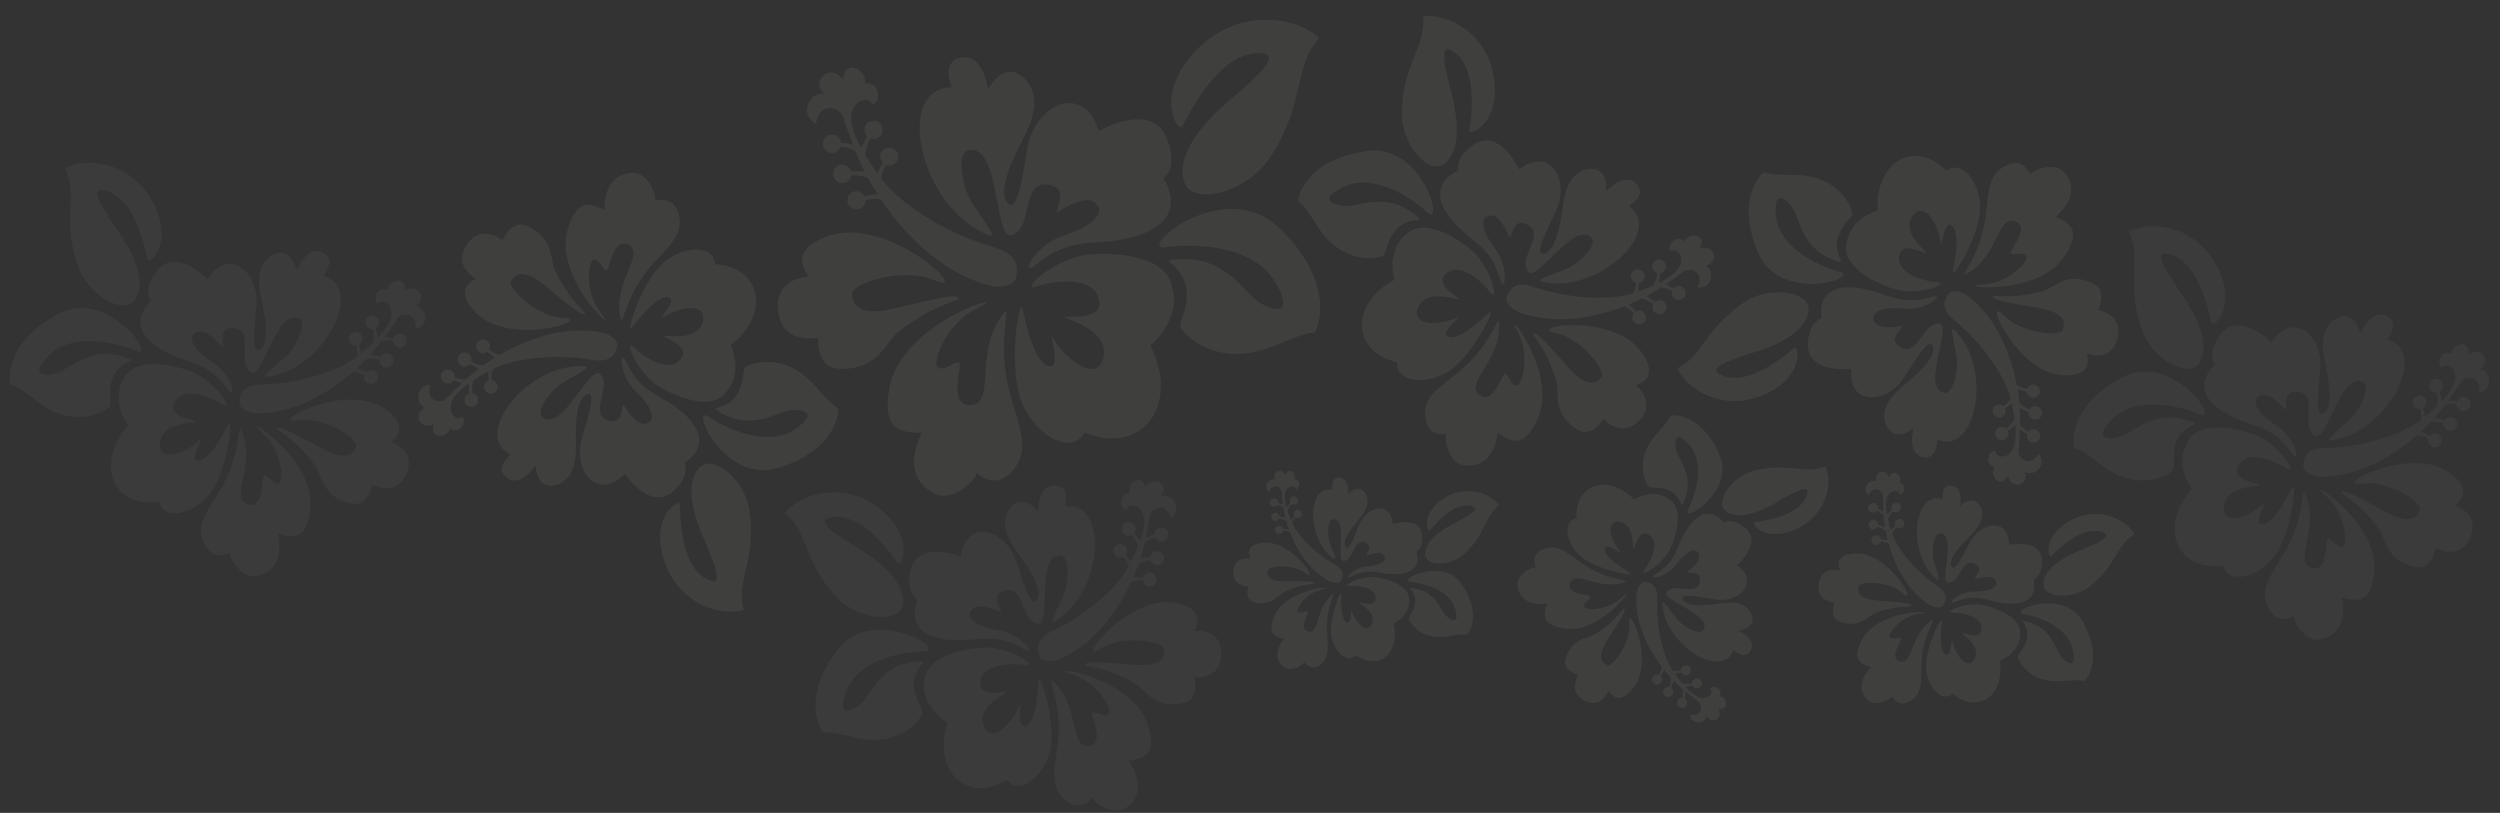 <?xml version="1.0" encoding="UTF-8"?>
<svg xmlns="http://www.w3.org/2000/svg" width="1676.525" height="545.107" viewBox="0 0 1676.525 545.107">
  <rect x="0" y="0" width="1676.525" height="545.107" fill="#333333" stroke="none"/>
  <g id="Group_62482" data-name="Group 62482" transform="translate(199.321 -3303.771)" opacity="0.1">
    <g id="Flower" transform="translate(592.42 3124.352) rotate(77)" opacity="0.6">
      <path id="Path_314" data-name="Path 314" d="M190.342-.246C195.386,22.986,219,38,223,35.211c4.575-3.216-1.894-12.375.366-14.8,1.978-2.119,26.372,13.978,29.475-.591,3.863-18.16-35.41-9.731-55.754-36.872-3.806-5.081,16.041,8.035,45.751,8.935,26.6.8,45.451-7.163,58.3,8.728,12.056,14.9-1.65,23.672-2.887,24.9,6.122,3.741,14.428,20.644,7.725,29.813s-21.422,17.513-42.366,0c-3.666,17.335-10.575,24.357-33.741,14.71C186.733,52.077,184.07-29.1,190.342-.246Z" transform="translate(154.997 219.367)" fill="#fffdf3"></path>
      <path id="Path_315" data-name="Path 315" d="M225.79-1.919c-13.425,18.066-10.6,54.648-3.516,55.848,6.956,1.2,16.069-.563,15.9-25.96-.15-25.407-.272-39.61,1.912-42.3,3.994-4.922-.563,14.035,14.428,44.429,4.491,9.113,22.163,18.732,14.447,44.429-4.059,13.547-21.544,8.663-23.2,8.147-.412,7.153-3.159,22.463-20.644,22.36-11.363-.066-23.353-6.328-20.691-25.463-13.3,6.019-21.61-.225-23.569-19.153C176.42,17.685,243.443-25.619,225.79-1.919Z" transform="translate(95.015 245.453)" fill="#fffdf3"></path>
      <path id="Path_316" data-name="Path 316" d="M255.378-31.873c19.707-2.306,23.391,6.872,24.647,8.381,6.319-2.288,31.135-8.719,33.413,27.16C315.182,31.1,302.394,43.363,317.057,73c6.572,13.256-13.191-1.875-14.907-22.519-2.109-25.735-11.428-31.341-17.578-24.685s.9,22.041,1.228,25.013c.291,2.981-12.638-11.2-18.31-.009-9.1,17.888,18.76,17.728,25.135,29.091s-8.747,8.906-27.8,8.625c-9.328-.131-33.2-2.016-32.71,11.588.272,7.894,21.1,8.475,30.469,6.413,9.347-2.063,33.216-14.372,28.219-7.294-29.841,42.151-111.321,39.123-102.311,1.847-11.072,1.416-18.7-1.078-18.094-10.988.478-7.547,7.631-13.369,24.685-12.385,0,0-17.391-14.644-1.8-25.247,13.285-9.01,28.772.591,38.672,9.131,10.528,9.066,31.126,26.016,40.651,20.391s-24.572-16.8-35.644-22.266c-25.641-12.666-30.985-45.741,2.119-48.066C239.084,11.637,226.671-28.5,255.378-31.873Z" transform="translate(8.951 101.939)" fill="#fffdf3"></path>
      <path id="Path_317" data-name="Path 317" d="M269.821,85.956c-25.482,2.1-69.123-15.535-56.776-15.16,26.532.778,39.282-3.244,40.566-9.394,1.5-7.247-24.432-3.769-17.578-6.113,18.657-6.384,35.588-22.941,19.3-30.141C237.27,17.161,223.554,48.381,223.911,43.7c.338-4.8,7.528-24.835-7.416-24.1-14.972.722-18.4,25.4-17.007,39.207,1.125,10.81-13.022-9.591-13.378-34.154-.1-8.185,7.444-51.92,30.732-54.573C243.58-32.958,255-7.083,255-7.083c8.55-1.969,27.347-5.269,43.248,5.925,12.759,8.963,19.406,28.875,3.844,50.166C316.19,61.215,295.3,83.875,269.821,85.956Z" transform="translate(140.788 119.309)" fill="#fffdf3"></path>
      <path id="Path_318" data-name="Path 318" d="M266.647,65.528c-18.7.506-33.8-21.169-42.526-36.591-7.181-12.7-23.354-48.357-28.463-34.463-8.822,23.991,20.8,51.891,35.569,63.882,4.256,3.45-24.966,14.841-47.813-20.719-22.819-35.56-5.372-71.823,10.7-82.051,15.1,21.675,41.3,18.769,71.326,50.945C284.235,26.64,285.369,65.013,266.647,65.528Z" transform="translate(26.519)" fill="#fffdf3"></path>
      <path id="Path_319" data-name="Path 319" d="M280.1-30.931c-.844,1.725-1.387,6.272,2.269,27.91,7.031,41.5-22.322,58.182-26.4,58.182-3.666.028-10.313-7.088-20.916-9.038-18.356-3.4-25.078,11.756-24.385,4.763,3.178-31.772,25.463-39.76,38.213-48.4C256.167-2.449,270.6-22.2,241.7-13.709c-28.182,8.3-38.466,47.185-40,66.535C200.01,74,163.081,4.816,205.213-23.6,251.9-55.1,280.936-32.656,280.1-30.931Z" transform="translate(132.476 34.555)" fill="#fffdf3"></path>
      <path id="Path_320" data-name="Path 320" d="M216.356,47.916a6.1,6.1,0,0,1,2.269,8.316,2.214,2.214,0,0,1-.178.234c2.691,2.4,6.319,5.006,9.525,5.841.216.047.4.1.581.159,4.762-1.538,9.45-3.328,13.7-5.147a62.373,62.373,0,0,1-5.85-5.147,6.014,6.014,0,1,1,1.978-2.034l-.178.225a30.222,30.222,0,0,0,7.856,5.269c1.8-.816,3.431-1.613,4.894-2.363,11.691-6.038,37.6-26.166,57.6-61.463,9.713-17.128,20.269-10.285,23.1-9.216,2.86,1.069,6.881,8.3-.8,21.4-7.2,12.328-25.275,37.388-70.876,54.845a28.286,28.286,0,0,0-2.016,10.238c.113.019.2.019.291.037a6.092,6.092,0,1,1-7.369,4.463,6.037,6.037,0,0,1,4.528-4.444,59.245,59.245,0,0,1,.422-8.747c-1.491.544-2.981,1.069-4.538,1.584-2.334.788-4.7,1.491-7.05,2.128-.075.1-.131.178-.215.281-2.138,2.522-3.591,6.741-4.4,10.256.084.037.169.056.272.094a6.178,6.178,0,1,1-2.794-.534,57.677,57.677,0,0,1,2.2-8.8c-5.119,1.228-10.116,2.175-14.775,2.916a28.511,28.511,0,0,0-5.25,8.822l.272.131a6.171,6.171,0,1,1-2.672-.947A65.089,65.089,0,0,1,219.853,69c-10.669,1.472-18.769,1.9-20.869,2.484-6.375,1.753-11.775,12.966,1.632,18.413-7.472,9.525-21.769.881-18.5-9.835-9.638,7.275-19.735-8.353-6.413-14.381-13.66-5.138-2.081-17.55,5.953-13.735,1.584-11.1,15.1-7.3,14.869-1.8-6.7,1.509-5.934,14.006,7.144,16.2,5.053.863,12.2-.272,19.641-2.3a59.661,59.661,0,0,1-6.638-5.775,6.081,6.081,0,1,1-.319-10.36Z" transform="translate(0 207.347)" fill="#fffdf3"></path>
    </g>
    <g id="Flower-2" data-name="Flower" transform="translate(761.563 3450.289) rotate(90)" opacity="0.6">
      <path id="Path_314-2" data-name="Path 314" d="M188.951-10.1C191.228.385,201.892,7.162,203.7,5.905c2.066-1.452-.855-5.588.165-6.684.893-.957,11.908,6.312,13.309-.267,1.744-8.2-15.989-4.394-25.175-16.649-1.719-2.294,7.243,3.628,20.658,4.034,12.009.36,20.522-3.234,26.326,3.941,5.444,6.726-.745,10.689-1.3,11.243,2.764,1.689,6.515,9.321,3.488,13.461s-9.673,7.908-19.13,0c-1.655,7.827-4.775,11-15.235,6.642C187.321,13.52,186.119-23.134,188.951-10.1Z" transform="translate(59.835 84.685)" fill="#fffdf3"></path>
      <path id="Path_315-2" data-name="Path 315" d="M201.028-9.152c-6.062,8.157-4.788,24.675-1.587,25.217,3.141.542,7.256-.254,7.179-11.722s-.123-17.885.864-19.1c1.8-2.222-.254,6.337,6.515,20.061,2.028,4.115,10.007,8.458,6.523,20.061-1.833,6.117-9.728,3.911-10.477,3.679-.186,3.23-1.427,10.143-9.321,10.1-5.131-.03-10.545-2.857-9.343-11.5-6.007,2.718-9.757-.1-10.642-8.648C178.736-.3,209-19.853,201.028-9.152Z" transform="translate(36.68 94.755)" fill="#fffdf3"></path>
      <path id="Path_316-2" data-name="Path 316" d="M208.752-32.076c8.9-1.041,10.562,3.1,11.129,3.784,2.853-1.033,14.058-3.937,15.087,12.263.787,12.386-4.987,17.923,1.634,31.3,2.967,5.986-5.956-.847-6.731-10.168-.952-11.62-5.16-14.151-7.937-11.146s.406,9.952.554,11.294c.131,1.346-5.706-5.059-8.267,0-4.11,8.077,8.471,8,11.349,13.135s-3.95,4.021-12.551,3.894c-4.212-.059-14.99-.91-14.769,5.232.123,3.564,9.529,3.827,13.758,2.9s15-6.489,12.742-3.293c-13.474,19.032-50.265,17.665-46.2.834-5,.639-8.445-.487-8.17-4.961.216-3.408,3.446-6.036,11.146-5.592,0,0-7.853-6.612-.813-11.4,6-4.068,12.992.267,17.462,4.123,4.754,4.093,14.054,11.747,18.355,9.207s-11.1-7.586-16.095-10.054c-11.578-5.719-13.991-20.654.957-21.7C201.395-12.429,195.79-30.552,208.752-32.076Z" transform="translate(3.455 39.353)" fill="#fffdf3"></path>
      <path id="Path_317-2" data-name="Path 317" d="M223.907,22.265c-11.506.948-31.211-7.014-25.636-6.845,11.98.351,17.737-1.465,18.317-4.242.677-3.272-11.032-1.7-7.937-2.76,8.424-2.883,16.069-10.359,8.716-13.61C209.21-8.8,203.017,5.3,203.177,3.187c.152-2.167,3.4-11.214-3.348-10.883s-8.31,11.468-7.679,17.7c.508,4.881-5.88-4.331-6.041-15.421-.047-3.7,3.361-23.443,13.876-24.641,12.073-1.372,17.229,10.312,17.229,10.312,3.861-.889,12.348-2.379,19.528,2.675,5.761,4.047,8.763,13.038,1.736,22.652C244.844,11.094,235.413,21.326,223.907,22.265Z" transform="translate(54.35 46.058)" fill="#fffdf3"></path>
      <path id="Path_318-2" data-name="Path 318" d="M214.991,5.228c-8.445.229-15.261-9.558-19.2-16.522-3.243-5.736-10.545-21.835-12.852-15.561C178.954-16.022,192.331-3.424,199,1.99c1.922,1.558-11.273,6.7-21.589-9.355s-2.426-32.43,4.83-37.049c6.82,9.787,18.647,8.475,32.206,23C222.933-12.331,223.445,5,214.991,5.228Z" transform="translate(10.237 0)" fill="#fffdf3"></path>
      <path id="Path_319-2" data-name="Path 319" d="M228-36.063c-.381.779-.626,2.832,1.024,12.6C232.2-4.721,218.95,2.81,217.109,2.81c-1.655.013-4.656-3.2-9.444-4.081-8.288-1.537-11.324,5.308-11.01,2.15,1.435-14.346,11.5-17.953,17.254-21.856,3.289-2.227,9.8-11.146-3.243-7.311C197.941-24.54,193.3-6.981,192.6,1.756c-.762,9.563-17.436-21.678,1.587-34.509C215.272-46.976,228.382-36.842,228-36.063Z" transform="translate(51.141 13.34)" fill="#fffdf3"></path>
      <path id="Path_320-2" data-name="Path 320" d="M190.546,10.854a2.756,2.756,0,0,1,1.024,3.755,1,1,0,0,1-.08.106,11.84,11.84,0,0,0,4.3,2.637c.1.021.182.047.262.072,2.15-.694,4.267-1.5,6.185-2.324a28.163,28.163,0,0,1-2.642-2.324,2.715,2.715,0,1,1,.893-.919l-.08.1a13.646,13.646,0,0,0,3.547,2.379c.813-.368,1.549-.728,2.21-1.067,5.279-2.726,16.979-11.815,26.009-27.753,4.386-7.734,9.152-4.644,10.43-4.161s3.107,3.746-.36,9.664c-3.251,5.567-11.413,16.882-32,24.764a12.772,12.772,0,0,0-.91,4.623c.051.008.089.008.131.017a2.751,2.751,0,1,1-3.327,2.015,2.726,2.726,0,0,1,2.045-2.007,26.75,26.75,0,0,1,.191-3.95c-.673.246-1.346.483-2.049.715-1.054.356-2.121.673-3.183.961-.034.047-.059.08-.1.127a11.734,11.734,0,0,0-1.985,4.631c.038.017.076.025.123.042a2.79,2.79,0,1,1-1.262-.241,26.044,26.044,0,0,1,.995-3.975c-2.311.555-4.568.982-6.671,1.317a12.874,12.874,0,0,0-2.371,3.983l.123.059a2.787,2.787,0,1,1-1.206-.428,29.385,29.385,0,0,1,1.338-3.3c-4.817.665-8.475.859-9.423,1.122-2.878.792-5.317,5.854.737,8.314-3.374,4.3-9.829.4-8.352-4.441-4.352,3.285-8.911-3.772-2.9-6.494-6.168-2.32-.94-7.924,2.688-6.2.715-5.012,6.82-3.3,6.714-.813-3.027.682-2.68,6.324,3.226,7.315,2.282.389,5.507-.123,8.868-1.037a26.938,26.938,0,0,1-3-2.608,2.746,2.746,0,1,1-.144-4.678Z" transform="translate(0 80.045)" fill="#fffdf3"></path>
    </g>
    <g id="Flower-3" data-name="Flower" transform="translate(1204.914 3462.541) rotate(95)" opacity="0.6">
      <path id="Path_314-3" data-name="Path 314" d="M189.142-8.749C191.8,3.493,204.244,11.4,206.349,9.935c2.411-1.694-1-6.521.193-7.8,1.042-1.116,13.9,7.366,15.532-.311,2.035-9.569-18.659-5.128-29.379-19.43-2.006-2.678,8.453,4.234,24.108,4.708,14.015.42,23.95-3.774,30.723,4.6C253.878-.45,246.656,4.174,246,4.821c3.226,1.971,7.6,10.878,4.071,15.71s-11.288,9.228-22.325,0c-1.932,9.134-5.573,12.835-17.78,7.751C187.24,18.822,185.837-23.955,189.142-8.749Z" transform="translate(72.92 103.203)" fill="#fffdf3"></path>
      <path id="Path_315-3" data-name="Path 315" d="M204.433-8.157c-7.074,9.52-5.587,28.8-1.853,29.429,3.666.632,8.467-.3,8.379-13.679s-.143-20.872,1.008-22.29c2.1-2.594-.3,7.4,7.6,23.411,2.366,4.8,11.679,9.87,7.613,23.411-2.139,7.139-11.352,4.565-12.227,4.293-.217,3.769-1.665,11.837-10.878,11.782-5.987-.035-12.306-3.335-10.9-13.417-7.01,3.172-11.387-.119-12.42-10.093C178.418,2.172,213.735-20.646,204.433-8.157Z" transform="translate(44.701 115.476)" fill="#fffdf3"></path>
      <path id="Path_316-3" data-name="Path 316" d="M215.163-32.048c10.384-1.215,12.326,3.621,12.988,4.416,3.33-1.205,16.406-4.594,17.607,14.312.919,14.455-5.82,20.917,1.907,36.533,3.463,6.985-6.951-.988-7.855-11.866C238.7-2.214,233.787-5.168,230.547-1.661s.474,11.614.647,13.18c.153,1.571-6.659-5.9-9.648,0-4.8,9.426,9.885,9.342,13.245,15.329s-4.609,4.693-14.648,4.545c-4.915-.069-17.493-1.062-17.236,6.106.143,4.16,11.12,4.466,16.056,3.379s17.5-7.573,14.87-3.843c-15.725,22.211-58.66,20.615-53.912.973-5.834.746-9.856-.568-9.535-5.79.252-3.977,4.021-7.045,13.007-6.526,0,0-9.164-7.717-.949-13.3,7-4.747,15.161.311,20.378,4.812,5.548,4.777,16.4,13.709,21.421,10.745s-12.948-8.853-18.783-11.733C191.949,9.534,189.133-7.9,206.577-9.12,206.577-9.12,200.036-30.269,215.163-32.048Z" transform="translate(4.211 47.958)" fill="#fffdf3"></path>
      <path id="Path_317-3" data-name="Path 317" d="M230.22,31.023c-13.427,1.107-36.424-8.186-29.918-7.988,13.981.41,20.7-1.709,21.376-4.95.79-3.819-12.874-1.986-9.263-3.221,9.831-3.364,18.753-12.089,10.172-15.883-9.52-4.209-16.747,12.242-16.559,9.777.178-2.529,3.967-13.087-3.908-12.7s-9.7,13.383-8.962,20.66c.593,5.7-6.862-5.054-7.05-18-.054-4.313,3.923-27.359,16.194-28.757C216.393-31.638,222.41-18,222.41-18c4.505-1.037,14.41-2.776,22.789,3.122,6.724,4.723,10.226,15.216,2.025,26.435C254.654,17.986,243.648,29.926,230.22,31.023Z" transform="translate(66.235 56.13)" fill="#fffdf3"></path>
      <path id="Path_318-3" data-name="Path 318" d="M222.094,13.519c-9.856.267-17.809-11.155-22.409-19.281-3.784-6.694-12.306-25.481-15-18.16C180.038-11.28,195.649,3.422,203.43,9.74c2.243,1.818-13.156,7.82-25.195-10.918s-2.831-37.847,5.637-43.236c7.959,11.422,21.761,9.89,37.585,26.845C231.361-6.972,231.959,13.248,222.094,13.519Z" transform="translate(12.476)" fill="#fffdf3"></path>
      <path id="Path_319-3" data-name="Path 319" d="M235.168-35.357c-.445.909-.731,3.3,1.2,14.707,3.705,21.87-11.763,30.659-13.912,30.659-1.932.015-5.434-3.735-11.022-4.762-9.673-1.793-13.215,6.195-12.849,2.51C200.256-8.987,212-13.2,218.717-17.751c3.839-2.6,11.441-13.007-3.784-8.532-14.85,4.372-20.27,24.864-21.08,35.06-.889,11.16-20.348-25.3,1.853-40.272C220.308-48.093,235.608-36.266,235.168-35.357Z" transform="translate(62.325 16.257)" fill="#fffdf3"></path>
      <path id="Path_320-3" data-name="Path 320" d="M194.1,15.95a3.216,3.216,0,0,1,1.2,4.382,1.166,1.166,0,0,1-.094.124,13.818,13.818,0,0,0,5.019,3.078c.114.025.212.054.306.084,2.51-.81,4.98-1.754,7.218-2.712a32.866,32.866,0,0,1-3.083-2.712,3.169,3.169,0,1,1,1.042-1.072l-.094.119a15.925,15.925,0,0,0,4.14,2.776c.949-.43,1.808-.85,2.579-1.245,6.16-3.181,19.815-13.788,30.352-32.388,5.118-9.026,10.681-5.419,12.173-4.856s3.626,4.372-.42,11.278c-3.794,6.5-13.319,19.7-37.348,28.9A14.905,14.905,0,0,0,216.02,27.1c.059.01.1.01.153.02a3.21,3.21,0,1,1-3.883,2.352,3.181,3.181,0,0,1,2.386-2.342,31.22,31.22,0,0,1,.222-4.609c-.786.287-1.571.563-2.391.835-1.23.415-2.475.785-3.715,1.121-.039.054-.069.094-.114.148a13.693,13.693,0,0,0-2.317,5.4c.045.02.089.03.143.049a3.256,3.256,0,1,1-1.472-.282,30.394,30.394,0,0,1,1.161-4.639c-2.7.647-5.33,1.146-7.786,1.536a15.023,15.023,0,0,0-2.767,4.649l.143.069a3.252,3.252,0,1,1-1.408-.5,34.3,34.3,0,0,1,1.561-3.853c-5.622.776-9.89,1-11,1.309-3.359.924-6.2,6.832.86,9.7-3.937,5.019-11.471.464-9.747-5.182-5.079,3.834-10.4-4.4-3.379-7.578-7.2-2.707-1.1-9.248,3.137-7.237.835-5.849,7.959-3.848,7.835-.949-3.532.8-3.127,7.381,3.764,8.537,2.663.454,6.427-.143,10.35-1.21a31.439,31.439,0,0,1-3.5-3.043,3.2,3.2,0,1,1-.168-5.459Z" transform="translate(0 97.548)" fill="#fffdf3"></path>
    </g>
    <g id="Flower-4" data-name="Flower" transform="translate(933.402 3761.919) rotate(-80)" opacity="0.6">
      <path id="Path_314-4" data-name="Path 314" d="M189.651-5.145c3.669,16.9,20.849,27.819,23.754,25.793,3.328-2.339-1.378-9,.266-10.769,1.439-1.541,19.185,10.169,21.442-.43,2.81-13.21-25.759-7.079-40.559-26.823-2.769-3.7,11.669,5.845,33.282,6.5,19.348.58,33.064-5.211,42.414,6.349,8.771,10.837-1.2,17.221-2.1,18.114,4.453,2.721,10.5,15.018,5.62,21.688s-15.584,12.74-30.82,0c-2.667,12.61-7.693,17.718-24.545,10.7C187.025,32.918,185.088-26.137,189.651-5.145Z" transform="translate(107.71 152.442)" fill="#fffdf3"></path>
      <path id="Path_315-4" data-name="Path 315" d="M213.486-5.513c-9.766,13.142-7.713,39.754-2.558,40.627,5.061.873,11.69-.409,11.567-18.885s-.2-28.815,1.391-30.772c2.905-3.581-.409,10.21,10.5,32.32,3.267,6.629,16.123,13.626,10.51,32.32-2.953,9.855-15.672,6.3-16.88,5.927-.3,5.2-2.3,16.341-15.018,16.266-8.266-.048-16.989-4.6-15.052-18.523-9.678,4.378-15.72-.164-17.146-13.933C177.571,8.748,226.328-22.754,213.486-5.513Z" transform="translate(66.027 170.57)" fill="#fffdf3"></path>
      <path id="Path_316-4" data-name="Path 316" d="M232.209-31.973c14.336-1.678,17.016,5,17.93,6.1,4.6-1.664,22.649-6.343,24.307,19.758,1.268,19.955-8.034,28.876,2.633,50.434,4.781,9.644-9.6-1.364-10.844-16.382-1.534-18.721-8.314-22.8-12.787-17.957s.655,16.034.893,18.2c.211,2.169-9.193-8.15-13.32-.007-6.622,13.013,13.647,12.9,18.285,21.163s-6.363,6.479-20.222,6.274c-6.786-.1-24.15-1.466-23.8,8.43.2,5.742,15.352,6.165,22.165,4.665s24.163-10.455,20.528-5.306C236.274,94.054,177,91.851,183.555,64.735c-8.055,1.03-13.606-.784-13.163-7.993.348-5.49,5.552-9.725,17.957-9.009,0,0-12.651-10.653-1.309-18.366,9.664-6.554,20.931.43,28.133,6.643,7.659,6.595,22.643,18.926,29.572,14.834s-17.875-12.222-25.93-16.2c-18.653-9.214-22.54-33.275,1.541-34.966C220.356-.322,211.326-29.518,232.209-31.973Z" transform="translate(6.22 70.839)" fill="#fffdf3"></path>
      <path id="Path_317-4" data-name="Path 317" d="M247.006,54.308c-18.537,1.528-50.284-11.3-41.3-11.028,19.3.566,28.576-2.36,29.51-6.834,1.091-5.272-17.773-2.742-12.788-4.447C236,27.355,248.315,15.311,236.469,10.073c-13.142-5.811-23.12,16.9-22.861,13.5.246-3.492,5.477-18.066-5.395-17.534-10.892.525-13.388,18.476-12.372,28.521.818,7.864-9.473-6.977-9.732-24.845-.075-5.954,5.415-37.769,22.356-39.7,19.451-2.21,27.758,16.614,27.758,16.614,6.22-1.432,19.894-3.833,31.461,4.31,9.282,6.52,14.117,21.006,2.8,36.494C280.738,36.31,265.543,52.794,247.006,54.308Z" transform="translate(97.836 82.91)" fill="#fffdf3"></path>
      <path id="Path_318-4" data-name="Path 318" d="M240.979,35.565c-13.606.368-24.586-15.4-30.936-26.619-5.224-9.241-16.989-35.178-20.706-25.07-6.418,17.452,15.134,37.749,25.875,46.472,3.1,2.51-18.162,10.8-34.782-15.072-16.6-25.868-3.908-52.248,7.782-59.689C199.2-28.646,218.255-30.76,240.1-7.354,253.773,7.275,254.6,35.19,240.979,35.565Z" transform="translate(18.429)" fill="#fffdf3"></path>
      <path id="Path_319-4" data-name="Path 319" d="M254.214-33.481c-.614,1.255-1.009,4.563,1.651,20.3,5.115,30.192-16.239,42.325-19.205,42.325-2.667.02-7.5-5.156-15.216-6.575C208.09,20.1,203.2,31.125,203.705,26.037c2.312-23.113,18.523-28.924,27.8-35.212,5.3-3.587,15.8-17.957-5.224-11.778-20.5,6.036-27.983,34.325-29.1,48.4-1.228,15.406-28.092-34.925,2.557-55.6C233.7-51.063,254.821-34.736,254.214-33.481Z" transform="translate(92.06 24.013)" fill="#fffdf3"></path>
      <path id="Path_320-4" data-name="Path 320" d="M203.531,29.5a4.44,4.44,0,0,1,1.65,6.049,1.609,1.609,0,0,1-.13.17c1.957,1.746,4.6,3.642,6.929,4.249.157.034.293.075.423.116,3.465-1.118,6.875-2.421,9.964-3.744a45.375,45.375,0,0,1-4.256-3.744,4.375,4.375,0,1,1,1.439-1.48l-.13.164a21.985,21.985,0,0,0,5.715,3.833c1.309-.593,2.5-1.173,3.56-1.719,8.5-4.392,27.355-19.035,41.9-44.712,7.066-12.46,14.745-7.482,16.8-6.7,2.08.777,5.006,6.036-.58,15.57-5.238,8.968-18.387,27.2-51.56,39.9a20.578,20.578,0,0,0-1.466,7.447c.082.014.143.014.212.027a4.431,4.431,0,1,1-5.361,3.246,4.392,4.392,0,0,1,3.294-3.233,43.1,43.1,0,0,1,.307-6.363c-1.084.4-2.169.777-3.3,1.153-1.7.573-3.417,1.084-5.129,1.548-.054.075-.1.13-.157.2-1.555,1.835-2.612,4.9-3.2,7.461.061.027.123.041.2.068a4.494,4.494,0,1,1-2.032-.389,41.956,41.956,0,0,1,1.6-6.4c-3.724.893-7.359,1.582-10.748,2.121a20.74,20.74,0,0,0-3.819,6.418l.2.1a4.489,4.489,0,1,1-1.944-.689,47.353,47.353,0,0,1,2.155-5.32c-7.761,1.071-13.654,1.384-15.181,1.807-4.638,1.275-8.566,9.432,1.187,13.395-5.436,6.929-15.836.641-13.456-7.154-7.011,5.292-14.356-6.077-4.665-10.462-9.937-3.737-1.514-12.767,4.331-9.991,1.152-8.075,10.987-5.313,10.817-1.309-4.876,1.1-4.317,10.189,5.2,11.785,3.676.627,8.873-.2,14.288-1.671a43.4,43.4,0,0,1-4.829-4.2,4.424,4.424,0,1,1-.232-7.536Z" transform="translate(0 144.089)" fill="#fffdf3"></path>
    </g>
    <g id="Flower-5" data-name="Flower" transform="matrix(-0.743, 0.669, -0.669, -0.743, 983.52, 3510.621)" opacity="0.6">
      <path id="Path_314-5" data-name="Path 314" d="M1.918,56.423C5.731,38.86,23.586,27.512,26.6,29.617c3.459,2.431-1.432,9.356.276,11.192,1.5,1.6,19.938-10.568,22.284.447,2.92,13.729-26.771,7.357-42.151,27.876C4.137,72.973,19.141,63.057,41.6,62.377c20.108-.6,34.362,5.415,44.079-6.6,9.115-11.262-1.247-17.9-2.183-18.825,4.628-2.828,10.908-15.607,5.84-22.539s-16.2-13.24-32.03,0C54.538,1.308,49.314-4,31.8,3.293-.811,16.866-2.824,78.239,1.918,56.423Z" transform="translate(131.172 42.891)" fill="#fffdf3"></path>
      <path id="Path_315-5" data-name="Path 315" d="M34.131,80.858C23.982,67.2,26.115,39.543,31.474,38.636c5.259-.907,12.149.425,12.021,19.626s-.206,29.946,1.446,31.98c3.019,3.721-.425-10.61,10.908-33.589,3.4-6.889,16.756-14.161,10.922-33.589C63.7,12.822,50.483,16.515,49.228,16.9,48.917,11.5,46.84-.078,33.621,0c-8.59.05-17.656,4.784-15.643,19.25C7.921,14.7,1.641,19.421.16,33.731-3.193,66.037,47.478,98.776,34.131,80.858Z" transform="translate(80.41 0)" fill="#fffdf3"></path>
      <path id="Path_316-5" data-name="Path 316" d="M64.269,122.326c14.9,1.744,17.684-5.2,18.634-6.336,4.777,1.729,23.539,6.592,25.261-20.533,1.318-20.739-8.35-30.01,2.736-52.414,4.968-10.022-9.973,1.418-11.27,17.025-1.595,19.456-8.64,23.694-13.29,18.662s.68-16.663.928-18.91c.22-2.254-9.554,8.47-13.842.007-6.882-13.523,14.183-13.4,19-21.993S85.816,31.1,71.414,31.312c-7.052.1-25.1,1.524-24.729-8.761.206-5.968,15.955-6.407,23.035-4.848s25.112,10.866,21.334,5.514C68.494-8.649,6.894-6.36,13.705,21.821c-8.371-1.07-14.14.815-13.679,8.307C.387,35.834,5.8,40.235,18.688,39.491c0,0-13.148,11.071-1.361,19.087,10.043,6.811,21.752-.447,29.237-6.9C54.524,44.821,70.1,32.006,77.3,36.259S58.72,48.96,50.349,53.092c-19.385,9.576-23.425,34.581,1.6,36.339C51.951,89.431,42.567,119.774,64.269,122.326Z" transform="translate(7.575 89.677)" fill="#fffdf3"></path>
      <path id="Path_317-5" data-name="Path 317" d="M63.288.131C44.023-1.456,11.029,11.876,20.364,11.592c20.058-.588,29.7,2.452,30.669,7.1,1.134,5.479-18.471,2.849-13.29,4.621,14.1,4.827,26.905,17.344,14.594,22.787C38.679,52.142,28.309,28.539,28.579,32.076,28.834,35.7,34.27,50.852,22.972,50.3,11.653,49.753,9.059,31.1,10.115,20.658,10.966,12.485.27,27.908,0,46.478-.077,52.666,5.629,85.73,23.235,87.736c20.214,2.3,28.847-17.266,28.847-17.266,6.464,1.488,20.675,3.983,32.7-4.479,9.646-6.776,14.672-21.83,2.906-37.927C98.344,18.836,82.552,1.7,63.288.131Z" transform="translate(119.147 109.659)" fill="#fffdf3"></path>
      <path id="Path_318-5" data-name="Path 318" d="M71.2.007c-14.14-.383-25.551,16-32.15,27.664-5.429,9.6-17.656,36.559-21.519,26.055-6.67-18.138,15.728-39.231,26.891-48.3C47.644,2.82,25.551-5.791,8.278,21.093c-17.252,26.884-4.061,54.3,8.087,62.032C27.784,66.738,47.587,68.935,70.289,44.61,84.5,29.407,85.358.4,71.2.007Z" transform="translate(22.443 215.427)" fill="#fffdf3"></path>
      <path id="Path_319-5" data-name="Path 319" d="M71.81,66.321c-.638-1.3-1.049-4.742,1.715-21.1C78.842,13.843,56.65,1.234,53.567,1.234c-2.771-.021-7.8,5.358-15.813,6.833-13.878,2.573-18.96-8.888-18.435-3.6,2.4,24.02,19.25,30.059,28.89,36.594,5.507,3.728,16.415,18.662-5.429,12.241C21.473,47.028,13.7,17.628,12.535,3c-1.276-16.011-29.194,36.3,2.658,57.78C50.49,84.593,72.441,67.625,71.81,66.321Z" transform="translate(112.113 195.913)" fill="#fffdf3"></path>
      <path id="Path_320-5" data-name="Path 320" d="M35.576,34.84a4.614,4.614,0,0,0,1.715-6.287,1.676,1.676,0,0,0-.135-.177c2.034-1.814,4.777-3.785,7.2-4.416.163-.035.3-.078.439-.12,3.6,1.162,7.144,2.516,10.355,3.891a47.156,47.156,0,0,0-4.423,3.891,4.547,4.547,0,1,0,1.5,1.538l-.135-.17a22.849,22.849,0,0,1,5.94-3.983c1.361.617,2.594,1.219,3.7,1.786,8.839,4.565,28.429,19.782,43.547,46.467,7.343,12.949,15.324,7.775,17.464,6.967,2.162-.808,5.2-6.273-.6-16.181C116.7,58.726,103.03,39.78,68.555,26.583a21.385,21.385,0,0,1-1.524-7.74c.085-.014.149-.014.22-.028a4.605,4.605,0,1,0-5.571-3.374A4.564,4.564,0,0,0,65.1,18.8a44.789,44.789,0,0,0,.319,6.613c-1.127-.411-2.254-.808-3.431-1.2-1.765-.6-3.551-1.127-5.33-1.609-.057-.078-.1-.135-.163-.213-1.616-1.907-2.715-5.1-3.324-7.754.064-.028.128-.043.206-.071a4.671,4.671,0,1,0-2.112.4,43.606,43.606,0,0,0,1.666,6.655c-3.87-.928-7.648-1.644-11.17-2.2a21.554,21.554,0,0,1-3.969-6.67l.206-.1a4.666,4.666,0,1,0-2.02.716A49.206,49.206,0,0,0,38.22,18.9c-8.066-1.113-14.19-1.439-15.777-1.878-4.82-1.325-8.9-9.8,1.233-13.92C18.027-4.1,7.218,2.435,9.691,10.536c-7.286-5.5-14.92,6.315-4.848,10.873-10.327,3.884-1.574,13.268,4.5,10.384,1.2,8.392,11.418,5.521,11.241,1.361-5.068-1.141-4.487-10.589,5.4-12.248,3.82-.652,9.221.206,14.849,1.737a45.1,45.1,0,0,0-5.018,4.366,4.6,4.6,0,1,0-.241,7.832Z" transform="translate(0 37.151)" fill="#fffdf3"></path>
    </g>
    <g id="Flower-6" data-name="Flower" transform="matrix(0.629, -0.777, 0.777, 0.629, 43.014, 3555.02)" opacity="0.6">
      <path id="Path_314-6" data-name="Path 314" d="M1.918,56.423C5.731,38.86,23.586,27.512,26.6,29.617c3.459,2.431-1.432,9.356.276,11.192,1.5,1.6,19.938-10.568,22.284.447,2.92,13.729-26.771,7.357-42.151,27.876C4.137,72.973,19.141,63.057,41.6,62.377c20.108-.6,34.362,5.415,44.079-6.6,9.115-11.262-1.247-17.9-2.183-18.825,4.628-2.828,10.908-15.607,5.84-22.539s-16.2-13.24-32.03,0C54.538,1.308,49.314-4,31.8,3.293-.811,16.866-2.824,78.239,1.918,56.423Z" transform="translate(131.172 42.891)" fill="#fffdf3"></path>
      <path id="Path_315-6" data-name="Path 315" d="M34.131,80.858C23.982,67.2,26.115,39.543,31.474,38.636c5.259-.907,12.149.425,12.021,19.626s-.206,29.946,1.446,31.98c3.019,3.721-.425-10.61,10.908-33.589,3.4-6.889,16.756-14.161,10.922-33.589C63.7,12.822,50.483,16.515,49.228,16.9,48.917,11.5,46.84-.078,33.621,0c-8.59.05-17.656,4.784-15.643,19.25C7.921,14.7,1.641,19.421.16,33.731-3.193,66.037,47.478,98.776,34.131,80.858Z" transform="translate(80.41 0)" fill="#fffdf3"></path>
      <path id="Path_316-6" data-name="Path 316" d="M64.269,122.326c14.9,1.744,17.684-5.2,18.634-6.336,4.777,1.729,23.539,6.592,25.261-20.533,1.318-20.739-8.35-30.01,2.736-52.414,4.968-10.022-9.973,1.418-11.27,17.025-1.595,19.456-8.64,23.694-13.29,18.662s.68-16.663.928-18.91c.22-2.254-9.554,8.47-13.842.007-6.882-13.523,14.183-13.4,19-21.993S85.816,31.1,71.414,31.312c-7.052.1-25.1,1.524-24.729-8.761.206-5.968,15.955-6.407,23.035-4.848s25.112,10.866,21.334,5.514C68.494-8.649,6.894-6.36,13.705,21.821c-8.371-1.07-14.14.815-13.679,8.307C.387,35.834,5.8,40.235,18.688,39.491c0,0-13.148,11.071-1.361,19.087,10.043,6.811,21.752-.447,29.237-6.9C54.524,44.821,70.1,32.006,77.3,36.259S58.72,48.96,50.349,53.092c-19.385,9.576-23.425,34.581,1.6,36.339C51.951,89.431,42.567,119.774,64.269,122.326Z" transform="translate(7.575 89.677)" fill="#fffdf3"></path>
      <path id="Path_317-6" data-name="Path 317" d="M63.288.131C44.023-1.456,11.029,11.876,20.364,11.592c20.058-.588,29.7,2.452,30.669,7.1,1.134,5.479-18.471,2.849-13.29,4.621,14.1,4.827,26.905,17.344,14.594,22.787C38.679,52.142,28.309,28.539,28.579,32.076,28.834,35.7,34.27,50.852,22.972,50.3,11.653,49.753,9.059,31.1,10.115,20.658,10.966,12.485.27,27.908,0,46.478-.077,52.666,5.629,85.73,23.235,87.736c20.214,2.3,28.847-17.266,28.847-17.266,6.464,1.488,20.675,3.983,32.7-4.479,9.646-6.776,14.672-21.83,2.906-37.927C98.344,18.836,82.552,1.7,63.288.131Z" transform="translate(119.147 109.659)" fill="#fffdf3"></path>
      <path id="Path_318-6" data-name="Path 318" d="M71.2.007c-14.14-.383-25.551,16-32.15,27.664-5.429,9.6-17.656,36.559-21.519,26.055-6.67-18.138,15.728-39.231,26.891-48.3C47.644,2.82,25.551-5.791,8.278,21.093c-17.252,26.884-4.061,54.3,8.087,62.032C27.784,66.738,47.587,68.935,70.289,44.61,84.5,29.407,85.358.4,71.2.007Z" transform="translate(22.443 215.427)" fill="#fffdf3"></path>
      <path id="Path_319-6" data-name="Path 319" d="M71.81,66.321c-.638-1.3-1.049-4.742,1.715-21.1C78.842,13.843,56.65,1.234,53.567,1.234c-2.771-.021-7.8,5.358-15.813,6.833-13.878,2.573-18.96-8.888-18.435-3.6,2.4,24.02,19.25,30.059,28.89,36.594,5.507,3.728,16.415,18.662-5.429,12.241C21.473,47.028,13.7,17.628,12.535,3c-1.276-16.011-29.194,36.3,2.658,57.78C50.49,84.593,72.441,67.625,71.81,66.321Z" transform="translate(112.113 195.913)" fill="#fffdf3"></path>
      <path id="Path_320-6" data-name="Path 320" d="M35.576,34.84a4.614,4.614,0,0,0,1.715-6.287,1.676,1.676,0,0,0-.135-.177c2.034-1.814,4.777-3.785,7.2-4.416.163-.035.3-.078.439-.12,3.6,1.162,7.144,2.516,10.355,3.891a47.156,47.156,0,0,0-4.423,3.891,4.547,4.547,0,1,0,1.5,1.538l-.135-.17a22.849,22.849,0,0,1,5.94-3.983c1.361.617,2.594,1.219,3.7,1.786,8.839,4.565,28.429,19.782,43.547,46.467,7.343,12.949,15.324,7.775,17.464,6.967,2.162-.808,5.2-6.273-.6-16.181C116.7,58.726,103.03,39.78,68.555,26.583a21.385,21.385,0,0,1-1.524-7.74c.085-.014.149-.014.22-.028a4.605,4.605,0,1,0-5.571-3.374A4.564,4.564,0,0,0,65.1,18.8a44.789,44.789,0,0,0,.319,6.613c-1.127-.411-2.254-.808-3.431-1.2-1.765-.6-3.551-1.127-5.33-1.609-.057-.078-.1-.135-.163-.213-1.616-1.907-2.715-5.1-3.324-7.754.064-.028.128-.043.206-.071a4.671,4.671,0,1,0-2.112.4,43.606,43.606,0,0,0,1.666,6.655c-3.87-.928-7.648-1.644-11.17-2.2a21.554,21.554,0,0,1-3.969-6.67l.206-.1a4.666,4.666,0,1,0-2.02.716A49.206,49.206,0,0,0,38.22,18.9c-8.066-1.113-14.19-1.439-15.777-1.878-4.82-1.325-8.9-9.8,1.233-13.92C18.027-4.1,7.218,2.435,9.691,10.536c-7.286-5.5-14.92,6.315-4.848,10.873-10.327,3.884-1.574,13.268,4.5,10.384,1.2,8.392,11.418,5.521,11.241,1.361-5.068-1.141-4.487-10.589,5.4-12.248,3.82-.652,9.221.206,14.849,1.737a45.1,45.1,0,0,0-5.018,4.366,4.6,4.6,0,1,0-.241,7.832Z" transform="translate(0 37.151)" fill="#fffdf3"></path>
    </g>
    <g id="Flower-7" data-name="Flower" transform="translate(933.043 3817.238) rotate(-148)" opacity="0.6">
      <path id="Path_314-7" data-name="Path 314" d="M1.406,41.354C4.2,28.482,17.287,20.165,19.5,21.707c2.535,1.782-1.049,6.857.2,8.2,1.1,1.174,14.613-7.746,16.333.327C38.175,40.3,16.414,35.63,5.141,50.669c-2.109,2.816,8.888-4.452,25.351-4.951,14.738-.442,25.185,3.969,32.307-4.836,6.681-8.255-.914-13.117-1.6-13.8,3.392-2.073,7.995-11.439,4.281-16.52S53.609.86,42,10.564c-2.031-9.605-5.86-13.5-18.7-8.151C-.594,12.362-2.069,57.344,1.406,41.354Z" transform="translate(96.14 31.437)" fill="#fffdf3"></path>
      <path id="Path_315-7" data-name="Path 315" d="M25.016,59.264c-7.439-10.011-5.875-30.281-1.948-30.946,3.855-.665,8.9.312,8.811,14.385s-.151,21.948,1.06,23.439c2.213,2.727-.312-7.777,7.995-24.619,2.488-5.049,12.281-10.379,8.005-24.619C46.689,9.4,37,12.1,36.081,12.39,35.853,8.426,34.331-.057,24.642,0,18.346.037,11.7,3.507,13.177,14.11,5.806,10.775,1.2,14.234.117,24.723-2.34,48.4,34.8,72.4,25.016,59.264Z" transform="translate(58.935 0)" fill="#fffdf3"></path>
      <path id="Path_316-7" data-name="Path 316" d="M47.105,89.657c10.92,1.278,12.961-3.808,13.657-4.644,3.5,1.268,17.252,4.831,18.515-15.05.966-15.2-6.12-22,2.005-38.416,3.642-7.346-7.309,1.039-8.26,12.478-1.169,14.26-6.333,17.367-9.74,13.678s.5-12.213.68-13.86c.161-1.652-7,6.208-10.146.005-5.044-9.912,10.395-9.824,13.928-16.12s-4.847-4.935-15.4-4.779c-5.169.073-18.4,1.117-18.125-6.421.151-4.374,11.694-4.7,16.883-3.553s18.406,7.964,15.637,4.042C50.2-6.339,5.053-4.661,10.045,15.993c-6.135-.784-10.364.6-10.026,6.088C.284,26.264,4.248,29.49,13.7,28.944c0,0-9.637,8.114-1,13.99,7.361,4.992,15.943-.327,21.429-5.06,5.834-5.023,17.247-14.416,22.525-11.3S43.038,35.885,36.9,38.913c-14.208,7.018-17.169,25.346,1.174,26.634C38.077,65.547,31.2,87.787,47.105,89.657Z" transform="translate(5.552 65.728)" fill="#fffdf3"></path>
      <path id="Path_317-7" data-name="Path 317" d="M46.386.1C32.266-1.067,8.084,8.7,14.926,8.5c14.7-.431,21.767,1.8,22.478,5.205.831,4.016-13.538,2.088-9.74,3.387C38,20.627,47.383,29.8,38.36,33.79,28.349,38.216,20.749,20.917,20.946,23.51c.187,2.66,4.172,13.761-4.109,13.356-8.3-.4-10.2-14.073-9.424-21.725C8.037,9.151.2,20.455,0,34.066-.056,38.6,4.125,62.835,17.029,64.305,31.845,65.988,38.173,51.65,38.173,51.65c4.738,1.091,15.153,2.92,23.964-3.283,7.07-4.966,10.753-16,2.13-27.8C72.08,13.806,60.506,1.25,46.386.1Z" transform="translate(87.327 80.373)" fill="#fffdf3"></path>
      <path id="Path_318-7" data-name="Path 318" d="M52.188,0C41.824-.276,33.46,11.735,28.624,20.28c-3.979,7.039-12.941,26.8-15.772,19.1C7.964,26.083,24.379,10.623,32.561,3.979,34.92,2.067,18.727-4.245,6.067,15.46c-12.644,19.7-2.977,39.8,5.927,45.466,8.369-12.011,22.883-10.4,39.523-28.229C61.933,21.553,62.562.291,52.188,0Z" transform="translate(16.449 157.894)" fill="#fffdf3"></path>
      <path id="Path_319-7" data-name="Path 319" d="M52.633,48.609c-.467-.956-.769-3.475,1.257-15.465C57.786,10.146,41.521.9,39.261.9,37.23.889,33.547,4.832,27.671,5.912,17.5,7.8,13.775-.6,14.159,3.273,15.92,20.879,28.269,25.3,35.334,30.094c4.036,2.732,12.031,13.678-3.979,8.972C15.738,34.468,10.04,12.92,9.188,2.2c-.935-11.735-21.4,26.6,1.948,42.349C37.006,62,53.095,49.565,52.633,48.609Z" transform="translate(82.171 143.592)" fill="#fffdf3"></path>
      <path id="Path_320-7" data-name="Path 320" d="M26.075,25.536a3.382,3.382,0,0,0,1.257-4.608,1.228,1.228,0,0,0-.1-.13,14.531,14.531,0,0,1,5.278-3.236c.119-.026.223-.057.322-.088,2.639.852,5.236,1.844,7.59,2.852a34.562,34.562,0,0,0-3.242,2.852,3.332,3.332,0,1,0,1.1,1.127l-.1-.125a16.746,16.746,0,0,1,4.353-2.92c1,.452,1.9.894,2.712,1.309,6.478,3.346,20.837,14.5,31.917,34.058,5.382,9.491,11.231,5.7,12.8,5.107,1.585-.592,3.813-4.6-.441-11.86-3.99-6.831-14.005-20.717-39.273-30.39a15.674,15.674,0,0,1-1.117-5.673c.062-.01.109-.01.161-.021a3.375,3.375,0,1,0-4.083-2.473,3.345,3.345,0,0,0,2.509,2.462,32.827,32.827,0,0,0,.234,4.847c-.826-.3-1.652-.592-2.514-.878-1.293-.436-2.6-.826-3.907-1.179-.041-.057-.073-.1-.119-.156a14.4,14.4,0,0,1-2.437-5.683c.047-.021.094-.031.151-.052a3.423,3.423,0,1,0-1.548.3A31.96,31.96,0,0,0,38.8,15.852c-2.836-.681-5.605-1.205-8.187-1.616A15.8,15.8,0,0,1,27.7,9.348l.151-.073a3.42,3.42,0,1,0-1.481.525,36.065,36.065,0,0,0,1.642,4.052c-5.912-.816-10.4-1.055-11.564-1.377-3.532-.971-6.525-7.185.9-10.2C13.212-3.005,5.29,1.785,7.1,7.722,1.763,3.691-3.832,12.351,3.55,15.691c-7.569,2.847-1.153,9.725,3.3,7.611.878,6.151,8.369,4.047,8.239,1-3.714-.836-3.288-7.761,3.958-8.977,2.8-.478,6.759.151,10.883,1.273a33.057,33.057,0,0,0-3.678,3.2,3.37,3.37,0,1,0-.177,5.74Z" transform="translate(0 27.229)" fill="#fffdf3"></path>
    </g>
    <g id="Flower-8" data-name="Flower" transform="matrix(-0.469, 0.883, -0.883, -0.469, 1510.006, 3564.902)" opacity="0.4">
      <path id="Path_314-8" data-name="Path 314" d="M1.918,56.423C5.731,38.86,23.586,27.512,26.6,29.617c3.459,2.431-1.432,9.356.276,11.192,1.5,1.6,19.938-10.568,22.284.447,2.92,13.729-26.771,7.357-42.151,27.876C4.137,72.973,19.141,63.057,41.6,62.377c20.108-.6,34.362,5.415,44.079-6.6,9.115-11.262-1.247-17.9-2.183-18.825,4.628-2.828,10.908-15.607,5.84-22.539s-16.2-13.24-32.03,0C54.538,1.308,49.314-4,31.8,3.293-.811,16.866-2.824,78.239,1.918,56.423Z" transform="translate(131.172 42.891)" fill="#fffdf3"></path>
      <path id="Path_315-8" data-name="Path 315" d="M34.131,80.858C23.982,67.2,26.115,39.543,31.474,38.636c5.259-.907,12.149.425,12.021,19.626s-.206,29.946,1.446,31.98c3.019,3.721-.425-10.61,10.908-33.589,3.4-6.889,16.756-14.161,10.922-33.589C63.7,12.822,50.483,16.515,49.228,16.9,48.917,11.5,46.84-.078,33.621,0c-8.59.05-17.656,4.784-15.643,19.25C7.921,14.7,1.641,19.421.16,33.731-3.193,66.037,47.478,98.776,34.131,80.858Z" transform="translate(80.41 0)" fill="#fffdf3"></path>
      <path id="Path_316-8" data-name="Path 316" d="M64.269,122.326c14.9,1.744,17.684-5.2,18.634-6.336,4.777,1.729,23.539,6.592,25.261-20.533,1.318-20.739-8.35-30.01,2.736-52.414,4.968-10.022-9.973,1.418-11.27,17.025-1.595,19.456-8.64,23.694-13.29,18.662s.68-16.663.928-18.91c.22-2.254-9.554,8.47-13.842.007-6.882-13.523,14.183-13.4,19-21.993S85.816,31.1,71.414,31.312c-7.052.1-25.1,1.524-24.729-8.761.206-5.968,15.955-6.407,23.035-4.848s25.112,10.866,21.334,5.514C68.494-8.649,6.894-6.36,13.705,21.821c-8.371-1.07-14.14.815-13.679,8.307C.387,35.834,5.8,40.235,18.688,39.491c0,0-13.148,11.071-1.361,19.087,10.043,6.811,21.752-.447,29.237-6.9C54.524,44.821,70.1,32.006,77.3,36.259S58.72,48.96,50.349,53.092c-19.385,9.576-23.425,34.581,1.6,36.339C51.951,89.431,42.567,119.774,64.269,122.326Z" transform="translate(7.575 89.677)" fill="#fffdf3"></path>
      <path id="Path_317-8" data-name="Path 317" d="M63.288.131C44.023-1.456,11.029,11.876,20.364,11.592c20.058-.588,29.7,2.452,30.669,7.1,1.134,5.479-18.471,2.849-13.29,4.621,14.1,4.827,26.905,17.344,14.594,22.787C38.679,52.142,28.309,28.539,28.579,32.076,28.834,35.7,34.27,50.852,22.972,50.3,11.653,49.753,9.059,31.1,10.115,20.658,10.966,12.485.27,27.908,0,46.478-.077,52.666,5.629,85.73,23.235,87.736c20.214,2.3,28.847-17.266,28.847-17.266,6.464,1.488,20.675,3.983,32.7-4.479,9.646-6.776,14.672-21.83,2.906-37.927C98.344,18.836,82.552,1.7,63.288.131Z" transform="translate(119.147 109.659)" fill="#fffdf3"></path>
      <path id="Path_318-8" data-name="Path 318" d="M71.2.007c-14.14-.383-25.551,16-32.15,27.664-5.429,9.6-17.656,36.559-21.519,26.055-6.67-18.138,15.728-39.231,26.891-48.3C47.644,2.82,25.551-5.791,8.278,21.093c-17.252,26.884-4.061,54.3,8.087,62.032C27.784,66.738,47.587,68.935,70.289,44.61,84.5,29.407,85.358.4,71.2.007Z" transform="translate(22.443 215.427)" fill="#fffdf3"></path>
      <path id="Path_319-8" data-name="Path 319" d="M71.81,66.321c-.638-1.3-1.049-4.742,1.715-21.1C78.842,13.843,56.65,1.234,53.567,1.234c-2.771-.021-7.8,5.358-15.813,6.833-13.878,2.573-18.96-8.888-18.435-3.6,2.4,24.02,19.25,30.059,28.89,36.594,5.507,3.728,16.415,18.662-5.429,12.241C21.473,47.028,13.7,17.628,12.535,3c-1.276-16.011-29.194,36.3,2.658,57.78C50.49,84.593,72.441,67.625,71.81,66.321Z" transform="translate(112.113 195.913)" fill="#fffdf3"></path>
      <path id="Path_320-8" data-name="Path 320" d="M35.576,34.84a4.614,4.614,0,0,0,1.715-6.287,1.676,1.676,0,0,0-.135-.177c2.034-1.814,4.777-3.785,7.2-4.416.163-.035.3-.078.439-.12,3.6,1.162,7.144,2.516,10.355,3.891a47.156,47.156,0,0,0-4.423,3.891,4.547,4.547,0,1,0,1.5,1.538l-.135-.17a22.849,22.849,0,0,1,5.94-3.983c1.361.617,2.594,1.219,3.7,1.786,8.839,4.565,28.429,19.782,43.547,46.467,7.343,12.949,15.324,7.775,17.464,6.967,2.162-.808,5.2-6.273-.6-16.181C116.7,58.726,103.03,39.78,68.555,26.583a21.385,21.385,0,0,1-1.524-7.74c.085-.014.149-.014.22-.028a4.605,4.605,0,1,0-5.571-3.374A4.564,4.564,0,0,0,65.1,18.8a44.789,44.789,0,0,0,.319,6.613c-1.127-.411-2.254-.808-3.431-1.2-1.765-.6-3.551-1.127-5.33-1.609-.057-.078-.1-.135-.163-.213-1.616-1.907-2.715-5.1-3.324-7.754.064-.028.128-.043.206-.071a4.671,4.671,0,1,0-2.112.4,43.606,43.606,0,0,0,1.666,6.655c-3.87-.928-7.648-1.644-11.17-2.2a21.554,21.554,0,0,1-3.969-6.67l.206-.1a4.666,4.666,0,1,0-2.02.716A49.206,49.206,0,0,0,38.22,18.9c-8.066-1.113-14.19-1.439-15.777-1.878-4.82-1.325-8.9-9.8,1.233-13.92C18.027-4.1,7.218,2.435,9.691,10.536c-7.286-5.5-14.92,6.315-4.848,10.873-10.327,3.884-1.574,13.268,4.5,10.384,1.2,8.392,11.418,5.521,11.241,1.361-5.068-1.141-4.487-10.589,5.4-12.248,3.82-.652,9.221.206,14.849,1.737a45.1,45.1,0,0,0-5.018,4.366,4.6,4.6,0,1,0-.241,7.832Z" transform="translate(0 37.151)" fill="#fffdf3"></path>
    </g>
    <g id="Flower-9" data-name="Flower" transform="matrix(-0.469, 0.883, -0.883, -0.469, 126, 3522.352)" opacity="0.4">
      <path id="Path_314-9" data-name="Path 314" d="M1.918,56.423C5.731,38.86,23.586,27.512,26.6,29.617c3.459,2.431-1.432,9.356.276,11.192,1.5,1.6,19.938-10.568,22.284.447,2.92,13.729-26.771,7.357-42.151,27.876C4.137,72.973,19.141,63.057,41.6,62.377c20.108-.6,34.362,5.415,44.079-6.6,9.115-11.262-1.247-17.9-2.183-18.825,4.628-2.828,10.908-15.607,5.84-22.539s-16.2-13.24-32.03,0C54.538,1.308,49.314-4,31.8,3.293-.811,16.866-2.824,78.239,1.918,56.423Z" transform="translate(131.172 42.891)" fill="#fffdf3"></path>
      <path id="Path_315-9" data-name="Path 315" d="M34.131,80.858C23.982,67.2,26.115,39.543,31.474,38.636c5.259-.907,12.149.425,12.021,19.626s-.206,29.946,1.446,31.98c3.019,3.721-.425-10.61,10.908-33.589,3.4-6.889,16.756-14.161,10.922-33.589C63.7,12.822,50.483,16.515,49.228,16.9,48.917,11.5,46.84-.078,33.621,0c-8.59.05-17.656,4.784-15.643,19.25C7.921,14.7,1.641,19.421.16,33.731-3.193,66.037,47.478,98.776,34.131,80.858Z" transform="translate(80.41 0)" fill="#fffdf3"></path>
      <path id="Path_316-9" data-name="Path 316" d="M64.269,122.326c14.9,1.744,17.684-5.2,18.634-6.336,4.777,1.729,23.539,6.592,25.261-20.533,1.318-20.739-8.35-30.01,2.736-52.414,4.968-10.022-9.973,1.418-11.27,17.025-1.595,19.456-8.64,23.694-13.29,18.662s.68-16.663.928-18.91c.22-2.254-9.554,8.47-13.842.007-6.882-13.523,14.183-13.4,19-21.993S85.816,31.1,71.414,31.312c-7.052.1-25.1,1.524-24.729-8.761.206-5.968,15.955-6.407,23.035-4.848s25.112,10.866,21.334,5.514C68.494-8.649,6.894-6.36,13.705,21.821c-8.371-1.07-14.14.815-13.679,8.307C.387,35.834,5.8,40.235,18.688,39.491c0,0-13.148,11.071-1.361,19.087,10.043,6.811,21.752-.447,29.237-6.9C54.524,44.821,70.1,32.006,77.3,36.259S58.72,48.96,50.349,53.092c-19.385,9.576-23.425,34.581,1.6,36.339C51.951,89.431,42.567,119.774,64.269,122.326Z" transform="translate(7.575 89.677)" fill="#fffdf3"></path>
      <path id="Path_317-9" data-name="Path 317" d="M63.288.131C44.023-1.456,11.029,11.876,20.364,11.592c20.058-.588,29.7,2.452,30.669,7.1,1.134,5.479-18.471,2.849-13.29,4.621,14.1,4.827,26.905,17.344,14.594,22.787C38.679,52.142,28.309,28.539,28.579,32.076,28.834,35.7,34.27,50.852,22.972,50.3,11.653,49.753,9.059,31.1,10.115,20.658,10.966,12.485.27,27.908,0,46.478-.077,52.666,5.629,85.73,23.235,87.736c20.214,2.3,28.847-17.266,28.847-17.266,6.464,1.488,20.675,3.983,32.7-4.479,9.646-6.776,14.672-21.83,2.906-37.927C98.344,18.836,82.552,1.7,63.288.131Z" transform="translate(119.147 109.659)" fill="#fffdf3"></path>
      <path id="Path_318-9" data-name="Path 318" d="M71.2.007c-14.14-.383-25.551,16-32.15,27.664-5.429,9.6-17.656,36.559-21.519,26.055-6.67-18.138,15.728-39.231,26.891-48.3C47.644,2.82,25.551-5.791,8.278,21.093c-17.252,26.884-4.061,54.3,8.087,62.032C27.784,66.738,47.587,68.935,70.289,44.61,84.5,29.407,85.358.4,71.2.007Z" transform="translate(22.443 215.427)" fill="#fffdf3"></path>
      <path id="Path_319-9" data-name="Path 319" d="M71.81,66.321c-.638-1.3-1.049-4.742,1.715-21.1C78.842,13.843,56.65,1.234,53.567,1.234c-2.771-.021-7.8,5.358-15.813,6.833-13.878,2.573-18.96-8.888-18.435-3.6,2.4,24.02,19.25,30.059,28.89,36.594,5.507,3.728,16.415,18.662-5.429,12.241C21.473,47.028,13.7,17.628,12.535,3c-1.276-16.011-29.194,36.3,2.658,57.78C50.49,84.593,72.441,67.625,71.81,66.321Z" transform="translate(112.113 195.913)" fill="#fffdf3"></path>
      <path id="Path_320-9" data-name="Path 320" d="M35.576,34.84a4.614,4.614,0,0,0,1.715-6.287,1.676,1.676,0,0,0-.135-.177c2.034-1.814,4.777-3.785,7.2-4.416.163-.035.3-.078.439-.12,3.6,1.162,7.144,2.516,10.355,3.891a47.156,47.156,0,0,0-4.423,3.891,4.547,4.547,0,1,0,1.5,1.538l-.135-.17a22.849,22.849,0,0,1,5.94-3.983c1.361.617,2.594,1.219,3.7,1.786,8.839,4.565,28.429,19.782,43.547,46.467,7.343,12.949,15.324,7.775,17.464,6.967,2.162-.808,5.2-6.273-.6-16.181C116.7,58.726,103.03,39.78,68.555,26.583a21.385,21.385,0,0,1-1.524-7.74c.085-.014.149-.014.22-.028a4.605,4.605,0,1,0-5.571-3.374A4.564,4.564,0,0,0,65.1,18.8a44.789,44.789,0,0,0,.319,6.613c-1.127-.411-2.254-.808-3.431-1.2-1.765-.6-3.551-1.127-5.33-1.609-.057-.078-.1-.135-.163-.213-1.616-1.907-2.715-5.1-3.324-7.754.064-.028.128-.043.206-.071a4.671,4.671,0,1,0-2.112.4,43.606,43.606,0,0,0,1.666,6.655c-3.87-.928-7.648-1.644-11.17-2.2a21.554,21.554,0,0,1-3.969-6.67l.206-.1a4.666,4.666,0,1,0-2.02.716A49.206,49.206,0,0,0,38.22,18.9c-8.066-1.113-14.19-1.439-15.777-1.878-4.82-1.325-8.9-9.8,1.233-13.92C18.027-4.1,7.218,2.435,9.691,10.536c-7.286-5.5-14.92,6.315-4.848,10.873-10.327,3.884-1.574,13.268,4.5,10.384,1.2,8.392,11.418,5.521,11.241,1.361-5.068-1.141-4.487-10.589,5.4-12.248,3.82-.652,9.221.206,14.849,1.737a45.1,45.1,0,0,0-5.018,4.366,4.6,4.6,0,1,0-.241,7.832Z" transform="translate(0 37.151)" fill="#fffdf3"></path>
    </g>
    <g id="Flower-10" data-name="Flower" transform="translate(627.667 3630.021) rotate(94)" opacity="0.4">
      <path id="Path_314-10" data-name="Path 314" d="M1.918,56.423C5.731,38.86,23.586,27.512,26.6,29.617c3.459,2.431-1.432,9.356.276,11.192,1.5,1.6,19.938-10.568,22.284.447,2.92,13.729-26.771,7.357-42.151,27.876C4.137,72.973,19.141,63.057,41.6,62.377c20.108-.6,34.362,5.415,44.079-6.6,9.115-11.262-1.247-17.9-2.183-18.825,4.628-2.828,10.908-15.607,5.84-22.539s-16.2-13.24-32.03,0C54.538,1.308,49.314-4,31.8,3.293-.811,16.866-2.824,78.239,1.918,56.423Z" transform="translate(131.172 42.891)" fill="#fffdf3"></path>
      <path id="Path_315-10" data-name="Path 315" d="M34.131,80.858C23.982,67.2,26.115,39.543,31.474,38.636c5.259-.907,12.149.425,12.021,19.626s-.206,29.946,1.446,31.98c3.019,3.721-.425-10.61,10.908-33.589,3.4-6.889,16.756-14.161,10.922-33.589C63.7,12.822,50.483,16.515,49.228,16.9,48.917,11.5,46.84-.078,33.621,0c-8.59.05-17.656,4.784-15.643,19.25C7.921,14.7,1.641,19.421.16,33.731-3.193,66.037,47.478,98.776,34.131,80.858Z" transform="translate(80.41 0)" fill="#fffdf3"></path>
      <path id="Path_316-10" data-name="Path 316" d="M64.269,122.326c14.9,1.744,17.684-5.2,18.634-6.336,4.777,1.729,23.539,6.592,25.261-20.533,1.318-20.739-8.35-30.01,2.736-52.414,4.968-10.022-9.973,1.418-11.27,17.025-1.595,19.456-8.64,23.694-13.29,18.662s.68-16.663.928-18.91c.22-2.254-9.554,8.47-13.842.007-6.882-13.523,14.183-13.4,19-21.993S85.816,31.1,71.414,31.312c-7.052.1-25.1,1.524-24.729-8.761.206-5.968,15.955-6.407,23.035-4.848s25.112,10.866,21.334,5.514C68.494-8.649,6.894-6.36,13.705,21.821c-8.371-1.07-14.14.815-13.679,8.307C.387,35.834,5.8,40.235,18.688,39.491c0,0-13.148,11.071-1.361,19.087,10.043,6.811,21.752-.447,29.237-6.9C54.524,44.821,70.1,32.006,77.3,36.259S58.72,48.96,50.349,53.092c-19.385,9.576-23.425,34.581,1.6,36.339C51.951,89.431,42.567,119.774,64.269,122.326Z" transform="translate(7.575 89.677)" fill="#fffdf3"></path>
      <path id="Path_317-10" data-name="Path 317" d="M63.288.131C44.023-1.456,11.029,11.876,20.364,11.592c20.058-.588,29.7,2.452,30.669,7.1,1.134,5.479-18.471,2.849-13.29,4.621,14.1,4.827,26.905,17.344,14.594,22.787C38.679,52.142,28.309,28.539,28.579,32.076,28.834,35.7,34.27,50.852,22.972,50.3,11.653,49.753,9.059,31.1,10.115,20.658,10.966,12.485.27,27.908,0,46.478-.077,52.666,5.629,85.73,23.235,87.736c20.214,2.3,28.847-17.266,28.847-17.266,6.464,1.488,20.675,3.983,32.7-4.479,9.646-6.776,14.672-21.83,2.906-37.927C98.344,18.836,82.552,1.7,63.288.131Z" transform="translate(119.147 109.659)" fill="#fffdf3"></path>
      <path id="Path_318-10" data-name="Path 318" d="M71.2.007c-14.14-.383-25.551,16-32.15,27.664-5.429,9.6-17.656,36.559-21.519,26.055-6.67-18.138,15.728-39.231,26.891-48.3C47.644,2.82,25.551-5.791,8.278,21.093c-17.252,26.884-4.061,54.3,8.087,62.032C27.784,66.738,47.587,68.935,70.289,44.61,84.5,29.407,85.358.4,71.2.007Z" transform="translate(22.443 215.427)" fill="#fffdf3"></path>
      <path id="Path_319-10" data-name="Path 319" d="M71.81,66.321c-.638-1.3-1.049-4.742,1.715-21.1C78.842,13.843,56.65,1.234,53.567,1.234c-2.771-.021-7.8,5.358-15.813,6.833-13.878,2.573-18.96-8.888-18.435-3.6,2.4,24.02,19.25,30.059,28.89,36.594,5.507,3.728,16.415,18.662-5.429,12.241C21.473,47.028,13.7,17.628,12.535,3c-1.276-16.011-29.194,36.3,2.658,57.78C50.49,84.593,72.441,67.625,71.81,66.321Z" transform="translate(112.113 195.913)" fill="#fffdf3"></path>
      <path id="Path_320-10" data-name="Path 320" d="M35.576,34.84a4.614,4.614,0,0,0,1.715-6.287,1.676,1.676,0,0,0-.135-.177c2.034-1.814,4.777-3.785,7.2-4.416.163-.035.3-.078.439-.12,3.6,1.162,7.144,2.516,10.355,3.891a47.156,47.156,0,0,0-4.423,3.891,4.547,4.547,0,1,0,1.5,1.538l-.135-.17a22.849,22.849,0,0,1,5.94-3.983c1.361.617,2.594,1.219,3.7,1.786,8.839,4.565,28.429,19.782,43.547,46.467,7.343,12.949,15.324,7.775,17.464,6.967,2.162-.808,5.2-6.273-.6-16.181C116.7,58.726,103.03,39.78,68.555,26.583a21.385,21.385,0,0,1-1.524-7.74c.085-.014.149-.014.22-.028a4.605,4.605,0,1,0-5.571-3.374A4.564,4.564,0,0,0,65.1,18.8a44.789,44.789,0,0,0,.319,6.613c-1.127-.411-2.254-.808-3.431-1.2-1.765-.6-3.551-1.127-5.33-1.609-.057-.078-.1-.135-.163-.213-1.616-1.907-2.715-5.1-3.324-7.754.064-.028.128-.043.206-.071a4.671,4.671,0,1,0-2.112.4,43.606,43.606,0,0,0,1.666,6.655c-3.87-.928-7.648-1.644-11.17-2.2a21.554,21.554,0,0,1-3.969-6.67l.206-.1a4.666,4.666,0,1,0-2.02.716A49.206,49.206,0,0,0,38.22,18.9c-8.066-1.113-14.19-1.439-15.777-1.878-4.82-1.325-8.9-9.8,1.233-13.92C18.027-4.1,7.218,2.435,9.691,10.536c-7.286-5.5-14.92,6.315-4.848,10.873-10.327,3.884-1.574,13.268,4.5,10.384,1.2,8.392,11.418,5.521,11.241,1.361-5.068-1.141-4.487-10.589,5.4-12.248,3.82-.652,9.221.206,14.849,1.737a45.1,45.1,0,0,0-5.018,4.366,4.6,4.6,0,1,0-.241,7.832Z" transform="translate(0 37.151)" fill="#fffdf3"></path>
    </g>
  </g>
</svg>
